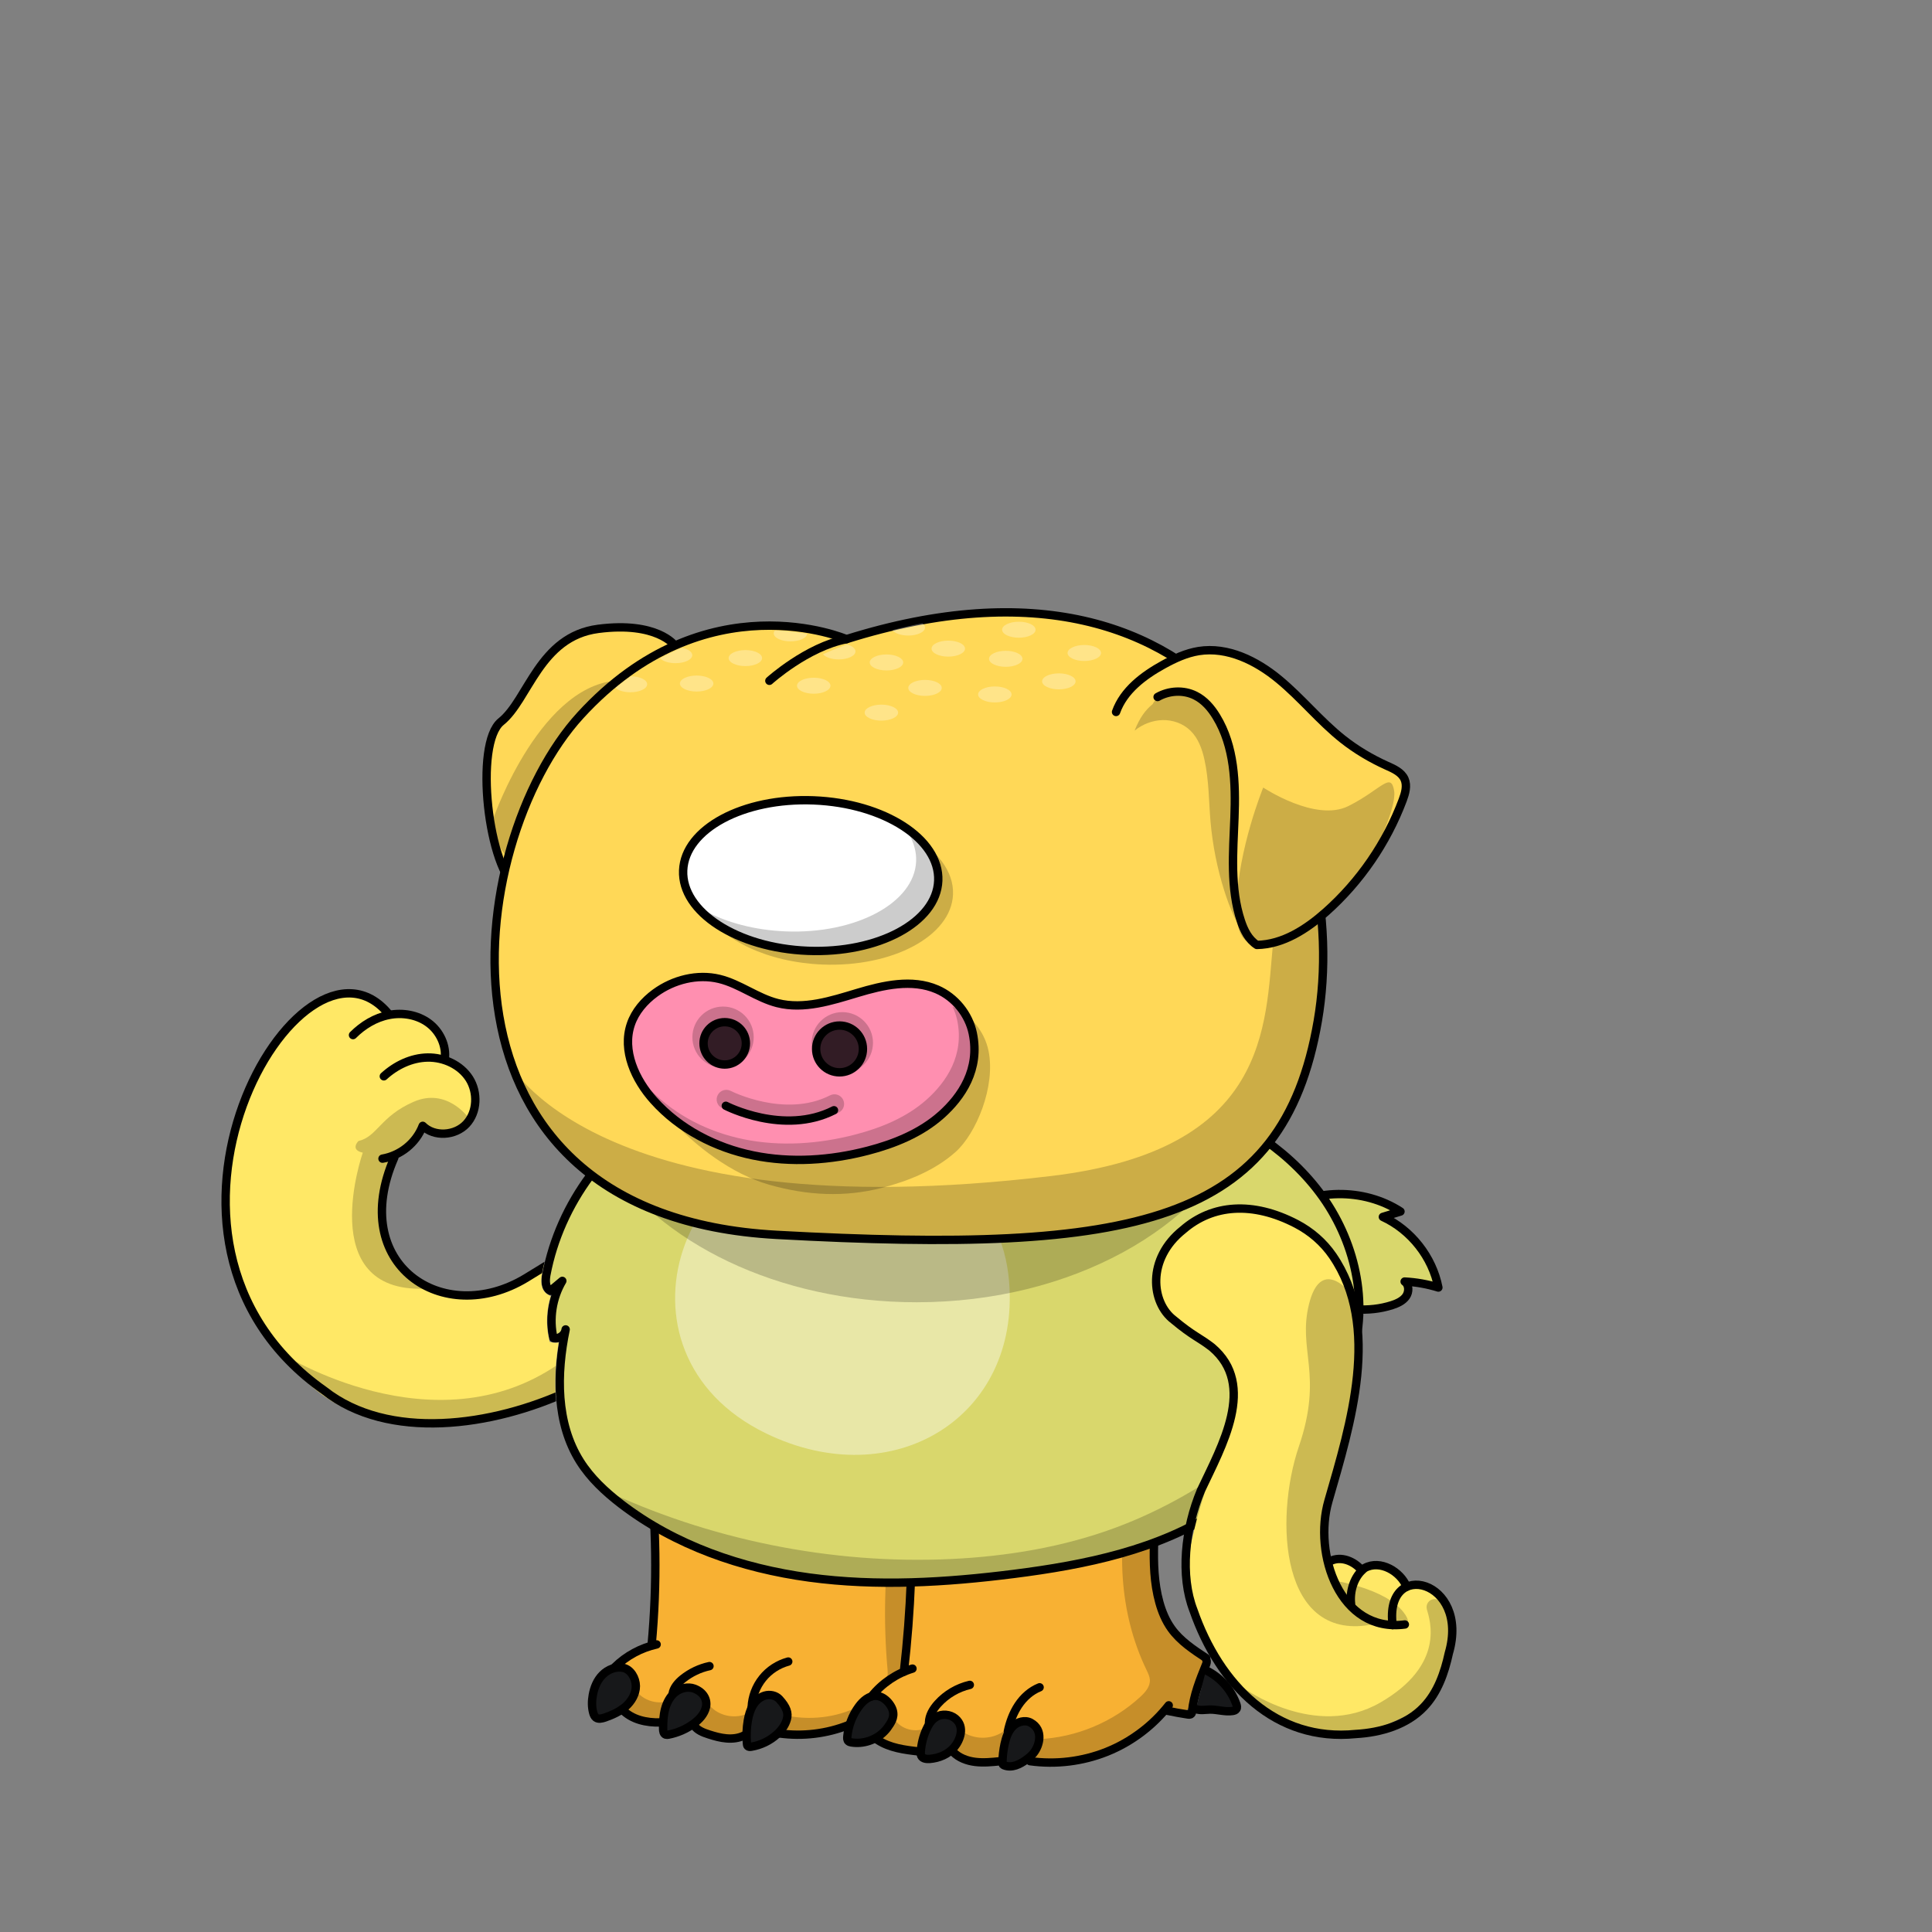 <svg xmlns="http://www.w3.org/2000/svg" xmlns:xlink="http://www.w3.org/1999/xlink" viewBox="0 0 3000 3000" width="100%" height="100%"><rect x="0" y="0" width="3000" height="3000" fill="#808080" stroke="none"/> <g id="Claws-Orange" class="legs">  <defs>   <style>    .leg-color {     fill: #f8b133;    }   </style>  </defs>  <g>   <g id="leg-color">    <path class="leg-color" d="M1016.12,2203.66c-7.74,4.52-11.87,13.42-12.9,22.32-1.03,8.9,.77,17.81,2.32,26.45,17.03,93.54,20.52,189.54,10.45,284.12-.39,3.74-.9,7.74-2.97,10.97-2.71,4.26-7.48,6.45-12,8.77-14.71,7.48-28.13,17.68-39.22,29.81,14.97,0,27.1,15.1,27.35,30.06,.26,14.97-8.77,28.9-20.26,38.58,14.97,12,34.32,18.32,54.58,17.68,6.71-14.58,14.19-28.77,22.19-42.58,6.97-12,15.1-24.39,27.74-29.93-7.61,4.26-13.55,11.23-16.64,19.22,10.32-2.58,22.32-1.81,30.19,5.42,7.48,6.97,9.29,18.32,7.1,28.39-2.19,10.06-7.61,18.84-13.03,27.48,13.93,7.87,29.55,13.03,45.55,15.1,8.39,1.03,17.81,1.03,24.39-4.39,6.71-5.55,8.39-14.97,10.58-23.48,4.26-16.77,15.48-35.22,32.77-35.22,11.87,0,22.19,9.81,25.55,21.16,3.23,11.35,.26,23.87-5.29,34.32,13.42,10.58,32.64,8,49.42,4.9,18.58-3.35,38.32-7.48,51.61-20.77,12.77-12.64,20.13-33.68,37.81-36.39,14.19-2.19,27.74,10.71,29.42,25.03,1.68,14.32-6.32,28.39-17.29,37.55,14.06,11.61,32,18.58,50.19,19.35,2.45,.13,5.16,.13,7.35-1.03,4.64-2.32,5.94-8.26,7.1-13.29,2.97-13.42,9.16-26.84,20.52-34.45,11.35-7.61,28.9-6.97,36.9,4.13,8.64,12.13,2.58,29.16-4.9,41.55-2.97,8.77,8.13,15.35,17.16,17.16,15.1,3.1,30.71,3.61,46.06,1.55,2.58-.39,5.29-.77,7.35-2.45,2.45-2.06,3.23-5.42,3.87-8.52,1.94-9.94,3.1-20.13,7.35-29.42,4.26-9.16,12.26-17.42,22.32-18.71,13.55-1.68,26.19,10.84,27.1,24.52,.9,13.55-8.13,26.58-20,33.16,35.87,14.06,77.03,7.1,112-8.9,34.97-16,65.42-40.39,96.64-62.97,1.94-1.42,4-2.84,6.32-3.61,8.26-2.45,16.52,5.03,25.03,4,9.03-1.16,14.06-10.84,17.42-19.35,6.97-17.29,13.81-34.58,20.77-51.87,.77-1.94,1.55-4,1.42-6.06-.26-3.1-2.45-5.55-4.64-7.87-13.29-14.06-26.45-28.39-39.48-42.71-10.84-11.87-21.81-24-28.51-38.58-8-17.68-9.03-37.55-8.77-56.9,.26-17.93,1.29-35.87,3.74-51.22,1.94-50.84,8.52-101.42,17.93-150.57,.13-10.84-8.26-23.1-18.84-25.93-58.71-16.13-93.29-65.8-378.05-65.8s-400.76,60.26-400.76,60.26Z" />   </g>   <g>    <path d="M924.51,2631.26c19.48,11.74,46.45,9.29,63.35-5.94,13.42,18.84,42.71,24,61.68,10.71,11.61,15.35,34.84,20.64,51.87,11.61,15.61,19.22,46.71,23.35,66.84,8.77,13.93,13.93,37.29,17.29,54.58,7.87,40.77,8,84.38,1.03,117.41-18.45,10.32-10.84,20.64-21.68,30.84-32.51,2.45-2.58,5.03-5.29,6.32-8.77,1.42-3.87,1.03-8.26,.77-12.39-6.58-73.55-4.77-147.87,5.16-221.02,2.97-22.19,6.84-44.51,14.97-65.55,1.16-3.23,2.84-6.58,5.81-8.13,4.26-2.19,9.81,.65,12.13,4.9,2.45,4.13,2.58,9.16,2.58,14.06,1.16,79.48-1.42,158.83-7.74,238.06-.65,8.64-1.42,17.29-4.52,25.42-7.1,18.84-25.16,30.71-41.16,42.71-7.61,5.68-15.23,12-19.48,20.52-4.26,8.52-4.39,19.74,2.19,26.71,9.94,10.58,27.35,5.42,40.64-.52,10.06,16.13,33.42,22.32,50.06,13.16,10.45,20.13,42.19,24.13,57.29,7.35,19.61,12.64,47.22,11.1,65.29-3.61,11.74,13.93,32.39,19.48,51.48,14.32,58.06-2.58,115.09-26.32,157.8-65.67,7.74-7.1,15.61-16.13,14.84-26.58-.39-5.16-2.71-9.94-4.9-14.58-44-90.71-47.09-194.31-24.13-292.5,6.32-26.97,34.06-91.87,38.45-92,7.61-.13,16.77,20.39,18.06,28s-.9,15.23-2.84,22.71c-17.81,66.45-21.42,136.64-10.58,204.64,3.74,23.74,9.42,47.61,21.29,68.64,11.87,21.03,30.58,38.84,53.8,45.42-2.19,5.55-4.52,11.1-6.71,16.77,28.64,5.03,51.61,32.13,52,61.16-21.29-5.94-46.45-11.23-63.87,2.32-2.58,2.06-5.03,4.52-8.13,5.68-9.03,3.48-18.19-4.9-27.74-5.81-10.19-1.03-19.1,6.58-26.84,13.16-43.61,36.9-99.09,60.51-156.12,64-17.29,1.03-34.97,.39-51.48,5.55-6.71,2.06-13.29,5.16-20.26,4.65s-14.32-6.32-13.16-13.16c-23.74,14.32-57.16,9.81-76.13-10.45-10.84,7.1-24.26,10.06-37.03,8.13-3.74-.52-7.61-1.68-10.06-4.52-2.45-2.84-2.58-7.87-.13-10.06-19.23,1.94-38.97-1.81-56.26-10.58-4.39-2.19-8.9-4.9-13.81-4.52-6.71,.52-11.74,6.71-18.32,8.64-8.64,2.71-18.58-3.35-21.55-11.87-2.97-8.52,.26-18.45,6.58-24.9-20.9,14.84-46.19,23.35-71.87,24.39-18.32,.65-37.42-2.32-54.58,4.13-8.77,3.35-16.9,9.03-26.19,9.81-9.29,.77-20.26-7.23-17.55-16.26-26.06,14.06-61.42,8.13-81.55-13.68-9.29,6.58-19.61,11.74-30.32,15.35-4,1.29-8.77,2.32-12.39,0-8-5.29-.13-18.32-3.48-27.22-21.42,9.29-48.51,3.1-63.74-14.58-9.16,6.71-19.35,13.81-30.71,12.64-11.1-1.16-20.65-15.61-8.77-36.13Z" style="isolation: isolate; opacity: .2;"/>   </g>   <g>    <path d="M1414.3,2312.69c3.74,94.45,.13,189.15-10.71,283.09" style="fill: none; stroke: #000; stroke-linecap: round; stroke-linejoin: round; stroke-width: 13px;"/>    <path d="M1011.87,2553.97c8.77-94.06,7.48-189.02-4-282.83-2.71-22.45-4.52-60.9,2.71-67.22h0s94.45-60.64,406.44-60.64,397.79,78.96,397.79,78.96c0,0-21.29,120.38-22.84,173.67-.9,30.97,0,62.32,8.26,92.13,4,14.45,9.81,28.52,18.58,40.77,13.81,19.35,34.32,32.9,54.19,45.93" style="fill: none; stroke: #000; stroke-linecap: round; stroke-linejoin: round; stroke-width: 13px;"/>    <path d="M967.74,2589.84c-11.48-2.45-23.87,2.45-32.13,10.84-8.39,8.39-13.03,19.74-15.1,31.35-1.68,9.16-1.81,18.71,.65,27.61,.77,2.71,1.94,5.68,4.13,7.35,3.87,2.97,9.42,1.55,14.06,0,11.48-4,22.97-9.16,32.13-17.16,9.16-8.13,15.87-19.61,15.87-31.74-.13-12.26-7.87-25.81-19.61-28.26Z" style="fill: #17181a; stroke: #000; stroke-linecap: round; stroke-linejoin: round; stroke-width: 13px;"/>    <path d="M1078.06,2622.1c-9.68-3.61-21.16-.9-29.29,5.42s-13.29,16-16,26.06c-2.71,10.06-3.1,20.52-3.1,30.84,0,3.61,.65,8,4.13,9.16,1.29,.39,2.84,.26,4.13,0,14.06-2.71,27.48-8.52,39.1-17.03,8.77-6.45,16.64-14.84,19.1-25.42,2.45-10.58-2.45-23.1-18.06-29.03Z" style="fill: #17181a; stroke: #000; stroke-linecap: round; stroke-linejoin: round; stroke-width: 13px;"/>    <path d="M1210.18,2638.48c-5.55-6.06-14.71-7.87-22.58-5.55-7.87,2.32-14.32,8.26-18.45,15.23s-6.45,15.1-7.87,23.1c-2.06,12-2.58,24.26-1.42,36.39,.13,1.29,.26,2.71,1.16,3.61,1.42,1.55,3.74,1.42,5.68,1.03,14.71-2.45,28.64-9.16,39.74-19.22,7.1-6.45,13.03-14.45,15.48-23.74,2.45-9.29-.39-18.45-11.74-30.84Z" style="fill: #17181a; stroke: #000; stroke-linecap: round; stroke-linejoin: round; stroke-width: 13px;"/>    <path d="M1381.4,2646.22c-4.9-6.71-12.13-12.39-20.39-12.9-11.23-.77-20.9,7.61-27.61,16.77-9.94,13.55-16.13,29.81-17.68,46.45-.26,2.58-.26,5.55,1.68,7.23,1.16,1.16,2.84,1.42,4.39,1.81,18.45,3.1,38.19-3.48,51.22-16.9,3.35-3.35,6.19-7.23,8.77-11.35,4.64-7.23,9.42-17.55-.39-31.1Z" style="fill: #17181a; stroke: #000; stroke-linecap: round; stroke-linejoin: round; stroke-width: 13px;"/>    <path d="M1483.46,2668.55c-8.26-6.84-20.9-7.87-29.93-2.32-7.1,4.26-11.74,11.74-15.1,19.35-4.9,10.71-7.74,22.32-8.64,34.19-.13,2.32-.26,4.77,.77,6.84,2.19,4.39,8.26,5.03,13.16,4.65,14.32-1.16,28.64-7.1,37.93-18.19,9.16-10.97,17.16-31.61,1.81-44.51Z" style="fill: #17181a; stroke: #000; stroke-linecap: round; stroke-linejoin: round; stroke-width: 13px;"/>    <path d="M1600.49,2675c-8.9-4.9-20.64-1.42-27.74,5.68-7.23,7.23-10.58,17.29-12.77,27.1-2.06,9.55-3.23,19.35-3.35,29.16,0,1.03,0,2.06,.52,2.84,.52,.65,1.29,1.03,2.06,1.42,5.68,2.32,12.26,2.06,18.06,.13s11.23-5.16,16.13-8.77c4.13-2.97,8-6.19,11.23-10.06,10.19-12.39,15.74-36.64-4.13-47.48Z" style="fill: #17181a; stroke: #000; stroke-linecap: round; stroke-linejoin: round; stroke-width: 13px;"/>    <path d="M1019.61,2553.45c-24.39,5.42-47.09,17.68-64.9,35.22" style="fill: none; stroke: #000; stroke-linecap: round; stroke-linejoin: round; stroke-width: 13px;"/>    <path d="M965.93,2654.35c7.35,7.87,17.16,13.29,27.48,16.39s21.16,4.13,32,3.87" style="fill: none; stroke: #000; stroke-linecap: round; stroke-linejoin: round; stroke-width: 13px;"/>    <path d="M1101.67,2587.13c-15.1,3.23-29.29,10.06-41.29,19.61-7.61,6.19-14.71,14.19-16,23.87" style="fill: none; stroke: #000; stroke-linecap: round; stroke-linejoin: round; stroke-width: 13px;"/>    <path d="M1077.41,2678.87c5.03,7.87,14.45,11.48,23.35,14.32,8.9,2.84,17.93,5.42,27.35,6.19,9.29,.77,18.97-.26,27.35-4.52" style="fill: none; stroke: #000; stroke-linecap: round; stroke-linejoin: round; stroke-width: 13px;"/>    <path d="M1167.21,2650.74c.77-16.13,6.71-32,16.9-44.64,10.06-12.64,24.26-21.81,39.87-26.06" style="fill: none; stroke: #000; stroke-linecap: round; stroke-linejoin: round; stroke-width: 13px;"/>    <path d="M1210.18,2691.64c36.13,5.03,73.67,.52,107.61-13.03" style="fill: none; stroke: #000; stroke-linecap: round; stroke-linejoin: round; stroke-width: 13px;"/>    <path d="M1416.88,2591c-24.9,7.61-47.35,22.84-63.48,43.09" style="fill: none; stroke: #000; stroke-linecap: round; stroke-linejoin: round; stroke-width: 13px;"/>    <path d="M1363.21,2702.09c18.58,12.13,41.55,15.1,63.48,17.55" style="fill: none; stroke: #000; stroke-linecap: round; stroke-linejoin: round; stroke-width: 13px;"/>    <path d="M1505.91,2616.29c-18.97,4.39-36.51,14.71-49.55,29.16-7.35,8.13-13.55,18.19-13.81,29.16" style="fill: none; stroke: #000; stroke-linecap: round; stroke-linejoin: round; stroke-width: 13px;"/>    <path d="M1479.98,2720.41c8.9,9.16,21.68,13.93,34.45,15.48s25.68,.26,38.45-1.03" style="fill: none; stroke: #000; stroke-linecap: round; stroke-linejoin: round; stroke-width: 13px;"/>    <path d="M1614.29,2620.03c-13.55,5.42-24.9,15.61-33.03,27.87s-13.16,26.19-16.26,40.51" style="fill: none; stroke: #000; stroke-linecap: round; stroke-linejoin: round; stroke-width: 13px;"/>    <path d="M1814.8,2648.03c-25.03,31.87-58.45,57.03-96.13,72.13-37.68,15.1-79.22,20.13-119.22,14.58" style="fill: none; stroke: #000; stroke-linecap: round; stroke-linejoin: round; stroke-width: 13px;"/>    <path d="M1811.7,2656.29c10.84,2.32,21.68,4.26,32.64,5.94,1.94,.26,4.26,.52,5.55-1.03,.9-1.03,1.03-2.32,1.16-3.74,2.45-25.03,12-48.9,21.42-72.13,1.03-2.45,1.94-5.29,.77-7.61" style="fill: none; stroke: #000; stroke-linecap: round; stroke-linejoin: round; stroke-width: 13px;"/>    <path d="M1872.73,2593.71c21.68,10.45,38.97,29.81,46.97,52.39,.9,2.45,1.68,5.42,.13,7.74-1.16,1.94-3.61,2.58-5.81,2.97-11.61,1.81-23.35-2.32-35.1-2.19-7.48,.13-15.1,1.81-22.06-.77" style="fill: #17181a; stroke: #000; stroke-linecap: round; stroke-linejoin: round; stroke-width: 13px;"/>   </g>  </g> </g> <g id="Furry-Bobtail" class="body">  <defs>   <style>    .arm-back {     clip-path: url(#body-mask);    }   </style>   <clipPath id="body-mask">    <path d="M0,0V3000H3000V0H0ZM2104.91,2111.44c-21.04,62.45-65.62,112.73-106.45,153.68-37.58,37.74-68.64,64-100.71,85.16-98.49,65.12-218.59,87.45-323.09,100.71-73.47,9.29-134.62,13.61-192.41,13.61h0c-44.89,0-86.24-2.64-126.42-8.07-115.39-15.59-217.78-55.69-296.09-115.97-29.53-22.74-50.1-44.1-64.74-67.22-30.72-48.44-39.94-111.89-27.5-188.83-1.63,.39-3.31,.6-4.99,.6s-3.23-.19-4.79-.57l-4.21-1.02-.96-4.22c-5.03-22-4-45.23,2.63-66.74l-3.66-1.89c-6.66-3.43-13.8-11.88-10-32.64,10.52-55.52,34.46-109.57,69.23-156.33,34.77-46.77,79.65-85.26,129.77-111.32,80.32-41.8,168.96-60.43,287.41-60.43,45.24,0,90.53,2.61,134.33,5.13,32.84,1.89,63.87,3.68,94.93,4.46,82.13,2.1,178.54,8.16,270.95,37.22,67.7,21.29,161.96,64.76,226.59,150.99,59.11,78.85,78.34,179.9,50.19,263.71Z" style="fill: #c7ff2e;"/>   </clipPath>  </defs>  <g>   <path class="body-color" d="M1981.76,1884.06c56.13-38.84,135.74-40,192.9-2.84-9.16,2.84-18.32,5.55-27.35,8.39,43.87,20.26,76.9,62.32,86.19,109.67-17.03-5.29-34.58-8.39-52.38-9.29,7.1,5.03,7.1,16.26,2.06,23.22-5.03,6.97-13.42,10.71-21.68,13.42-36.39,11.61-77.29,8.39-111.48-8.77-34.19-17.16-61.16-48.13-73.55-84.25-4.65-13.03-15.48-35.22,5.29-49.55Z" style="fill: #d9d76c; stroke: #000; stroke-linecap: round; stroke-linejoin: round; stroke-width: 13px;"/>   <g>    <path class="body-color" d="M1043.74,1716.58c-100.25,52.13-174.32,151.74-195.35,262.7-1.68,9.16-1.94,20.9,6.32,25.16,6.19-5.16,12.39-10.32,18.45-15.48-15.61,26.45-20.64,58.84-13.81,88.77,8.52,2.06,18.06-4.77,18.97-13.42-14.32,69.16-15.23,145.67,22.58,205.28,16.26,25.68,38.97,46.84,63.09,65.42,84,64.64,187.73,100.38,292.76,114.58,105.03,14.19,211.86,7.74,317.02-5.55,111.87-14.19,226.06-37.42,320.12-99.61,36.39-24,68.9-53.42,99.61-84.25,43.61-43.74,85.03-92.38,104.77-150.96,28.9-86.06,5.29-184.64-49.16-257.28-54.45-72.64-136.51-121.29-223.09-148.51-86.58-27.22-178.19-34.58-269.02-36.9-164.25-4.13-345.41-37.29-513.27,50.06Z" style="fill: #d9d76c; stroke: #000; stroke-linecap: round; stroke-linejoin: round; stroke-width: 13px;"/>    <path d="M1328.5,1775.55c-270.18-33.03-398.31,324.5-138.83,450.3,197.67,95.87,394.18-25.55,377.28-235.35-10.58-132.25-111.09-199.35-238.44-214.96Z" style="fill: #fff; isolation: isolate; opacity: .4;"/>    <g>     <path d="M2103.56,2094.63c-100.51,119.87-225.02,223.35-371.73,277.67-81.29,30.06-167.86,44.39-254.57,48.51-187.86,8.9-378.18-30.84-542.95-108.9,87.09,73.29,197.02,116.51,309.41,134.96,112.38,18.45,227.47,13.29,340.37-2.06,82.58-11.23,165.28-28.26,241.15-62.58,119.35-54.06,218.31-151.61,278.31-287.6Z" style="isolation: isolate; opacity: .2;"/>    </g>   </g>  </g>  <path class="neck-shadow" d="M1283.89,1659.98c-189.14,0-294.13,76.5-347.03,135.65,85.22,133.76,270.98,226.51,486.43,226.51,239.87,0,442.94-114.95,511.43-273.48-149.56-91.23-382.18-88.67-650.83-88.67Z" style="opacity: .2;"/> </g> <g id="Long-Yellow" class="arms">  <g>   <g class="arm-front">    <path id="Colors" d="M1882.48,1884.05c-30.97,5.16-78.14,46.27-81.89,77.49-3.74,31.1,1.56,71.47,27.11,89.79,14.84,10.71,47.84,33.34,62.68,44.05,33.93,24.39,29.15,50.6,25.41,93.18-9.03,34.84-20.59,64.84-33.88,98.26-15.1,38.06-25.5,76.77-33.88,116.89-8.26,39.48,3.83,68.42,8.47,108.42,2.97,24.9,26.62,45.96,38.11,68.15,14.19,27.48,38.06,48.77,63.61,66.19,46.19,31.87,103.09,54.19,158.06,43.22,16.77-3.35,32.64-9.68,48.26-16.52,22.06-9.68,44.13-21.03,60-38.97,20-22.84,28-54.06,28.9-84.38,.52-18.71-1.68-38.06-10.45-54.71-8.77-16.64-25.03-30.06-44.39-31.1-9.68,1.16-19.35,3.61-28.39,7.35,8.39-2.71,12.39-14.19,7.61-21.55-1.68-2.45-4-4.39-6.32-6.06-16.26-11.48-38.58-13.93-57.03-6.45,.65-2.58-1.68-4.77-3.87-6.45-6.71-4.9-13.68-9.81-21.55-12.39-7.87-2.58-17.03-2.58-23.48,3.48-11.23-26.97-10.45-57.55-4.39-86.19,6.06-28.52,17.03-55.87,25.81-83.61,18.06-57.03,27.35-117.16,24.13-176.9-1.68-29.68-6.45-59.61-18.32-86.96-15.74-36.51-44-67.35-78.84-86.45-34.84-19.22-76.38-26.97-131.48-17.81Z" style="fill: #ffe866;"/>    <g>     <path d="M2181.44,2522.47c-101.03,13.42-142.45-109.8-118.58-191.99,34.45-119.61,81.8-270.7,6.58-380.5-14.32-20.9-33.93-37.81-56.38-49.55-67.87-35.35-130.32-30.45-175.99,9.16-56.8,45.17-49.67,113.46-14.44,140.04,30.49,25.41,39.1,26.79,59.23,42.41,69.8,58.84,15.25,153.49-16.87,221.88-25.42,60.26-32.47,132.97-11.86,186.35,40.66,116.89,128.07,204.78,252.2,192.27,38.71-2.19,78.84-13.93,105.54-41.93,21.55-22.45,32.26-53.16,38.84-83.48,33.42-114.32-100.77-147.99-87.22-43.48" style="fill: none; stroke: #000; stroke-linecap: round; stroke-linejoin: round; stroke-width: 13px;"/>     <path d="M2184.27,2463.89c-9.55-23.61-41.03-42.45-65.03-29.16-16.64,12.64-23.74,35.74-21.29,56.13" style="fill: none; stroke: #000; stroke-linecap: round; stroke-linejoin: round; stroke-width: 13px;"/>     <path d="M2114.47,2438.35c-11.48-14.06-32.26-22.97-49.29-14.06" style="fill: none; stroke: #000; stroke-linecap: round; stroke-linejoin: round; stroke-width: 13px;"/>    </g>    <g>     <path d="M2254.05,2512.69c-15.81-45.18-42.92-29.36-38.4-13.55,4.52,15.81,29.36,85.84-72.28,144.56-101.65,58.73-212.33-22.59-212.33-22.59,67.76,94.87,205.55,72.28,248.47,51.95,42.92-20.33,90.35-115.2,74.54-160.38Z" style="opacity: .2;"/>     <path d="M2134.34,2521.72s74.54,20.33,45.18-18.07c-29.36-38.4-110.68-49.69-110.68-49.69,0,0-31.62-85.84,13.55-182.96,45.18-97.13,15.81-255.25,11.29-266.54,0,0-42.92-51.95-60.99,20.33-18.07,72.28,22.59,108.42-15.81,221.36-38.4,112.94-29.36,307.2,117.46,275.58Z" style="opacity: .2;"/>    </g>   </g>   <g class="arm-back">    <path id="Colors-2" data-name="Colors" d="M588.01,1802.77c29.81-4.9,56.9-24.9,66.58-54.71,10.32,12.39,28.77,15.48,44.39,11.35,7.48-1.94,14.71-5.42,20.26-10.84,3.61-3.61,6.32-8,8.52-12.52,8.39-17.42,9.42-38.71,1.42-56.38s-25.03-31.22-46.71-32c7.35-20.9-.39-45.68-17.16-60-16.77-14.32-41.29-18.45-66.19-9.94-10.58-20.77-34.32-32.77-57.55-33.16-23.22-.39-45.68,9.55-64.26,23.61-18.58,14.06-33.55,32-50.06,47.74-68.51,97.16-94.19,223.35-69.16,339.6,4.39,20.13,10.19,40,18.97,58.71,8.9,18.84,20.64,36.13,32.77,53.03,22.58,31.74,46.71,62.71,76.64,87.74,29.81,25.03,65.93,43.87,104.12,43.61,102.45,21.03,211.99,5.03,304.12-44.39,21.03-11.35,41.29-24.26,61.16-37.68,30.19-20.26,60.38-42.32,79.87-73.03s25.93-72.13,6.32-99.87c-17.29-21.29-43.61-36.77-70.84-34.97-12.52,.77-24.39,5.16-36,9.81-33.55,13.42-66.06,29.68-96.77,48.64-34.58,21.42-69.42,46.97-109.93,49.29-23.61,1.29-47.09-5.55-69.8-15.35-34.97-16.39-57.93-52.77-64.64-90.71-6.71-38.06,1.16-77.42,15.23-113.29-4.77,1.16-9.55,2.32-21.29,5.68Z" style="fill: #ffe866;"/>    <g id="Lines-2" data-name="Lines">     <path d="M593.95,1799.16c27.35-4.77,52-23.74,62.45-50.97,17.81,17.81,50.58,15.48,67.74-2.97,17.16-18.45,18.19-48.9,4.64-70.32-13.55-21.29-39.48-33.16-64.64-32.77-25.29,.39-49.55,12.13-68.13,29.16" style="fill: none; stroke: #000; stroke-linecap: round; stroke-linejoin: round; stroke-width: 13px;"/>     <path d="M690.59,1644.97c2.97-21.42-7.74-43.61-25.03-56.38-17.29-12.77-40.51-16.77-61.67-12.52-21.16,4.13-40.39,15.87-55.74,31.22" style="fill: none; stroke: #000; stroke-linecap: round; stroke-linejoin: round; stroke-width: 13px;"/>     <path d="M603.5,1574.52c-135.61-165.15-435.21,348.76-99.87,584.88,197.8,155.48,643.07-83.09,537.78-221.93-51.74-68.26-142.96-2.32-224.64,47.09-128.77,77.93-277.28-21.29-204.51-186.96" style="fill: none; stroke: #000; stroke-linecap: round; stroke-linejoin: round; stroke-width: 13px;"/>    </g>    <g>     <path d="M658.72,2001.09s-86.36-48.59-59.25-168.31l11.29-20.33s2.26-20.33,20.33-29.36c18.07-9.04,25.31-34.89,25.31-34.89,0,0,37,24.43,71.35-12.13,0,0-33.41-47.85-85.36-25.26-51.95,22.59-56.47,54.21-85.84,60.99,0,0-13.55,13.55,6.78,18.07,0,0-75.76,216.89,95.39,211.22Z" style="opacity: .2;"/>     <path d="M1058.02,1970.61c.08,.81-1.73,15.61-189.75,146.78-194.26,135.53-431.43-15.81-431.43-15.81,126.49,153.6,334.31,121.98,485.65,36.14,149.52-84.8,135.89-165.19,135.54-167.11Z" style="opacity: .2;"/>     <path d="M1058.02,1970.61s0-.04,0-.04c0,0,0,.02,0,.04Z" style="opacity: .2;"/>    </g>   </g>  </g> </g> <g id="Yellow-Pooch" class="head">  <g>   <path d="M1047.49,1001.91s-27.11-37.27-118.59-25.41-108.42,110.12-150.78,144-20.33,230.4,27.11,260.89,50.82-155.86,105.04-227.01,135.53-120.28,137.22-152.47Z" style="fill: #ffd857; stroke: #000; stroke-miterlimit: 10; stroke-width: 13px;"/>   <path d="M1314.38,992.5s-218.17-94.81-413.12,118.22c-183.35,200.35-254.36,776.28,304.7,806.77s786.07-16.94,840.28-332.05c54.21-315.11-149.08-775.9-731.86-592.94Z" style="fill: #ffd857; stroke: #000; stroke-miterlimit: 10; stroke-width: 13px;"/>   <path d="M1797.51,1082.29c17.68-10.06,40.39-11.35,58.58-2.19,14.06,6.97,24.64,19.35,32.77,32.77,28.13,46.06,30.06,102.96,28,156.9-2.06,53.93-6.97,109.29,10.06,160.51,4.64,14.06,11.61,28.51,24.77,37.03,40.64-.77,77.16-24.52,107.48-51.48,52.9-47.09,94.06-107.22,118.96-173.54,3.87-10.45,7.35-22.19,2.84-32.51-4.77-10.71-16.77-16-27.48-20.77-24.39-10.97-47.61-24.77-68.51-41.29-35.48-28.13-64.26-64.13-99.22-92.9-34.97-28.9-79.61-50.97-124.38-43.87-19.35,3.1-37.42,11.48-54.58,20.9-31.22,17.16-61.8,40.13-73.8,73.67" style="fill: #ffd857; stroke: #000; stroke-linecap: round; stroke-linejoin: round; stroke-width: 13px;"/>   <g>    <path d="M1761.77,1134.54c12.26-9.94,27.74-16,43.48-16.39,15.74-.39,31.87,5.29,43.1,16.26,12.26,11.87,18.32,28.64,21.93,45.29,6.97,31.48,6.71,64,9.42,96.13,3.23,36.39,10.32,72.26,21.29,107.09,8.64,27.35,19.74,54.19,37.29,76.77-12.52-14.19-15.87-34.06-18.32-52.9-4-31.61-6.71-63.35-6.06-95.22,.65-30.71,4.52-61.16,3.48-91.87-.9-23.61-4.64-47.22-11.35-69.93-5.16-17.81-12.26-35.22-23.87-49.68-11.61-14.45-28.13-25.55-46.45-27.61s-38.32,6.32-45.93,20.9c-11.1,9.03-20,20.9-28,41.16Z" style="isolation: isolate; opacity: .2;"/>    <path d="M766.59,1269.33s74.93-214.76,200.46-212.73c-5.01,1.89-148.13,117.51-179.59,271.28,0,0-17.12-4.44-20.87-58.55Z" style="opacity: .2;"/>    <path d="M2164.83,1227.98c-5.08-30.49-20.33-1.69-71.15,23.72s-132.14-28.8-132.14-28.8c0,0-38.96,94.87-41.58,183.89-1.67,57.03,21.43,67.73,56.96,56.02-12.52,129.99-5.22,322.54-344.04,363.2-713.47,85.62-845.36-179.58-845.36-179.58,103.34,298.16,479.43,272.75,479.43,272.75,0,0,301.55,37.27,581.08-50.82,211.07-97.62,215.66-344.19,207.36-448.54,66.45-49.78,114.3-162.66,109.44-191.83Z" style="opacity: .2;"/>   </g>   <path d="M1194.68,1057.14s58.24-52.72,119.7-64.63" style="fill: none; stroke: #000; stroke-linecap: round; stroke-linejoin: round; stroke-width: 13px;"/>   <g style="opacity: .3;">    <ellipse cx="1081.73" cy="1061.4" rx="25.98" ry="12.42" style="fill: #fff;"/>    <ellipse cx="1368.6" cy="1106.57" rx="25.98" ry="12.42" style="fill: #fff;"/>    <ellipse cx="1472.5" cy="1007.18" rx="25.98" ry="12.42" style="fill: #fff;"/>    <ellipse cx="1263.56" cy="1064.78" rx="25.98" ry="12.42" style="fill: #fff;"/>    <ellipse cx="1157.4" cy="1021.87" rx="25.98" ry="12.42" style="fill: #fff;"/>    <ellipse cx="1436.36" cy="1068.17" rx="25.98" ry="12.42" style="fill: #fff;"/>    <ellipse cx="1561.72" cy="1023" rx="25.98" ry="12.42" style="fill: #fff;"/>    <ellipse cx="1582.05" cy="977.82" rx="25.98" ry="12.42" style="fill: #fff;"/>    <ellipse cx="1683.7" cy="1013.96" rx="25.98" ry="12.42" style="fill: #fff;"/>    <ellipse cx="1544.78" cy="1078.34" rx="25.98" ry="12.42" style="fill: #fff;"/>    <ellipse cx="1644.17" cy="1058.01" rx="25.98" ry="12.42" style="fill: #fff;"/>    <ellipse cx="1376.5" cy="1028.64" rx="25.98" ry="12.42" style="fill: #fff;"/>    <path d="M1315.28,1000.71c-13.91,5.15-26.39,10.26-37.31,15.04,3.63,4.77,13.19,8.17,24.41,8.17,14.35,0,25.98-5.56,25.98-12.42,0-4.61-5.26-8.64-13.07-10.78Z" style="fill: #fff;"/>    <path d="M1432.41,967.85c-16.32,3.19-31.86,6.79-46.58,10.64,3.52,4.87,13.18,8.37,24.55,8.37,14.35,0,25.98-5.56,25.98-12.42,0-2.42-1.45-4.68-3.95-6.59Z" style="fill: #fff;"/>    <path d="M979.44,1050.11c-8.49,6.01-16.41,12.05-23.72,17.98,4.27,4.07,13.06,6.86,23.22,6.86,14.35,0,25.98-5.56,25.98-12.42s-11.37-12.29-25.48-12.42Z" style="fill: #fff;"/>    <path d="M1058.93,1005.87c-11.93,4.95-23.28,10.39-34.04,16.13,3.85,4.56,13.18,7.77,24.09,7.77,14.35,0,25.98-5.56,25.98-12.42,0-5.17-6.61-9.61-16.02-11.48Z" style="fill: #fff;"/>    <path d="M1203.26,978.9c-1.17,1.41-1.82,2.95-1.82,4.57,0,6.86,11.63,12.42,25.98,12.42s25.23-5.21,25.94-11.77c-17.2-3.04-33.91-4.71-50.1-5.22Z" style="fill: #fff;"/>   </g>  </g> </g> <g id="Moomon" class="face">  <defs>   <style>    .eye-blink, .eye-pupil {     opacity: 0;    }    @keyframes blink-shut {     0% { opacity: 0; }     40% { opacity: 0; }     41% { opacity: 1; }     50% { opacity: 1; }     51% { opacity: 0; }     100% { opacity: 0; }    }    @keyframes blink-open {     0% { opacity: 1; }     40% { opacity: 1; }     41% { opacity: 0; }     50% { opacity: 0; }     51% { opacity: 1; }     100% { opacity: 1; }    }    .eye-blink {     animation-duration: 2s;     animation-name: blink-shut;     animation-fill-mode: forwards;     animation-iteration-count: infinite;    }    .eye-pupil {     animation-duration: 2s;     animation-name: blink-open;     animation-fill-mode: forwards;     animation-iteration-count: infinite;    }    @keyframes nose-stretch {     0% { transform: scaleY(1); }     50% { transform: scaleY(1.1); }     100% { transform: scaleY(1); }    }    #moomon-nose {     transform-origin: center center;     transform-box: fill-box;     animation-duration: 2s;     animation-name: nose-stretch;     animation-fill-mode: forwards;     animation-iteration-count: infinite;    }   </style>  </defs>  <g>   <g id="moomon-nose">    <path d="M1510.56,1604.72c-6.19-29.93-27.61-56.26-55.61-68.38-38.71-16.77-83.35-6.58-123.74,5.55-40.39,12.13-82.96,26.06-123.87,15.74-31.74-8-58.58-29.81-90.32-37.55-34.06-8.26-71.35,1.16-99.61,21.81-16.77,12.26-31.1,28.77-37.8,48.39-14.06,40.9,6.58,86.19,35.48,118.32,40,44.64,95.87,73.55,154.57,85.55,58.71,12,120,7.74,178.06-7.35,41.29-10.71,82.06-27.35,113.8-55.61,31.74-28.26,60.51-70.71,49.03-126.45Z" style="fill: #ff8fb0; stroke: #000; stroke-linecap: round; stroke-linejoin: round; stroke-width: 13px;"/>    <circle cx="1125.33" cy="1620.11" r="32.89" style="fill: #3f232e; stroke: #000; stroke-linecap: round; stroke-linejoin: round; stroke-width: 13px;"/>    <circle cx="1303.63" cy="1628.78" r="36.34" style="fill: #3f232e; stroke: #000; stroke-linecap: round; stroke-linejoin: round; stroke-width: 13px;"/>    <path d="M1127.06,1717.06s90.02,46.74,167.93,6.92" style="fill: none; stroke: #000; stroke-linecap: round; stroke-linejoin: round; stroke-width: 13px;"/>   </g>   <g>    <circle cx="1122.73" cy="1610.59" r="47.61" style="opacity: .2;"/>    <circle cx="1307.97" cy="1619.24" r="47.61" style="opacity: .2;"/>    <ellipse cx="1258.9" cy="1359.66" rx="116.89" ry="198.21" transform="translate(-150.23 2562.93) rotate(-87.7)" style="fill: #fff; stroke: #000; stroke-miterlimit: 10; stroke-width: 13px;"/>    <path d="M1411.73,1296.05c7.54,13.04,11.41,26.99,10.83,41.36-2.59,64.51-93.37,113.24-202.75,108.84-48.02-1.93-91.64-13.78-125.26-31.93,26.31,45.48,97.52,79.98,182.53,83.4,109.38,4.4,200.15-44.33,202.75-108.84,1.45-36.19-25.15-69.65-68.1-92.83Z" style="opacity: .2;"/>    <circle class="eye-pupil" cx="1236.45" cy="1361.82" r="40.66"/>    <path d="M1534.92,1631.53c-6.19-29.93-27.61-56.26-55.61-68.38-.11-.05-.22-.09-.32-.13,3.33,6.81,5.85,14.03,7.39,21.47,11.18,54.28-16.84,95.61-47.74,123.13-30.91,27.51-70.61,43.72-110.81,54.15-56.54,14.7-116.22,18.85-173.38,7.16-53.65-10.97-104.86-36.43-143.15-75.45,7.17,15.26,17.05,29.57,28.17,41.92,40,44.64,97.03,87.7,154.65,104.16,59.29,16.94,117.83,19.88,175.89,4.79,41.29-10.71,82.06-27.35,113.8-55.61,31.74-28.26,62.6-101.47,51.12-157.21Z" style="opacity: .2;"/>    <path d="M1225.25,1745.34c-55.77,0-101.62-23.33-104.36-24.75-7.35-3.82-10.22-12.87-6.4-20.22,3.81-7.35,12.85-10.21,20.2-6.41h0c.83,.43,84.31,42.62,154.21,6.89,7.38-3.77,16.41-.85,20.18,6.53,3.77,7.38,.85,16.41-6.53,20.18-25.78,13.18-52.52,17.79-77.3,17.79Z" style="opacity: .2;"/>    <line class="eye-blink" x1="1194.1" y1="1360.12" x2="1278.81" y2="1363.51" style="fill: none; stroke: #000; stroke-linecap: round; stroke-miterlimit: 10; stroke-width: 13px;"/>   </g>  </g> </g></svg>